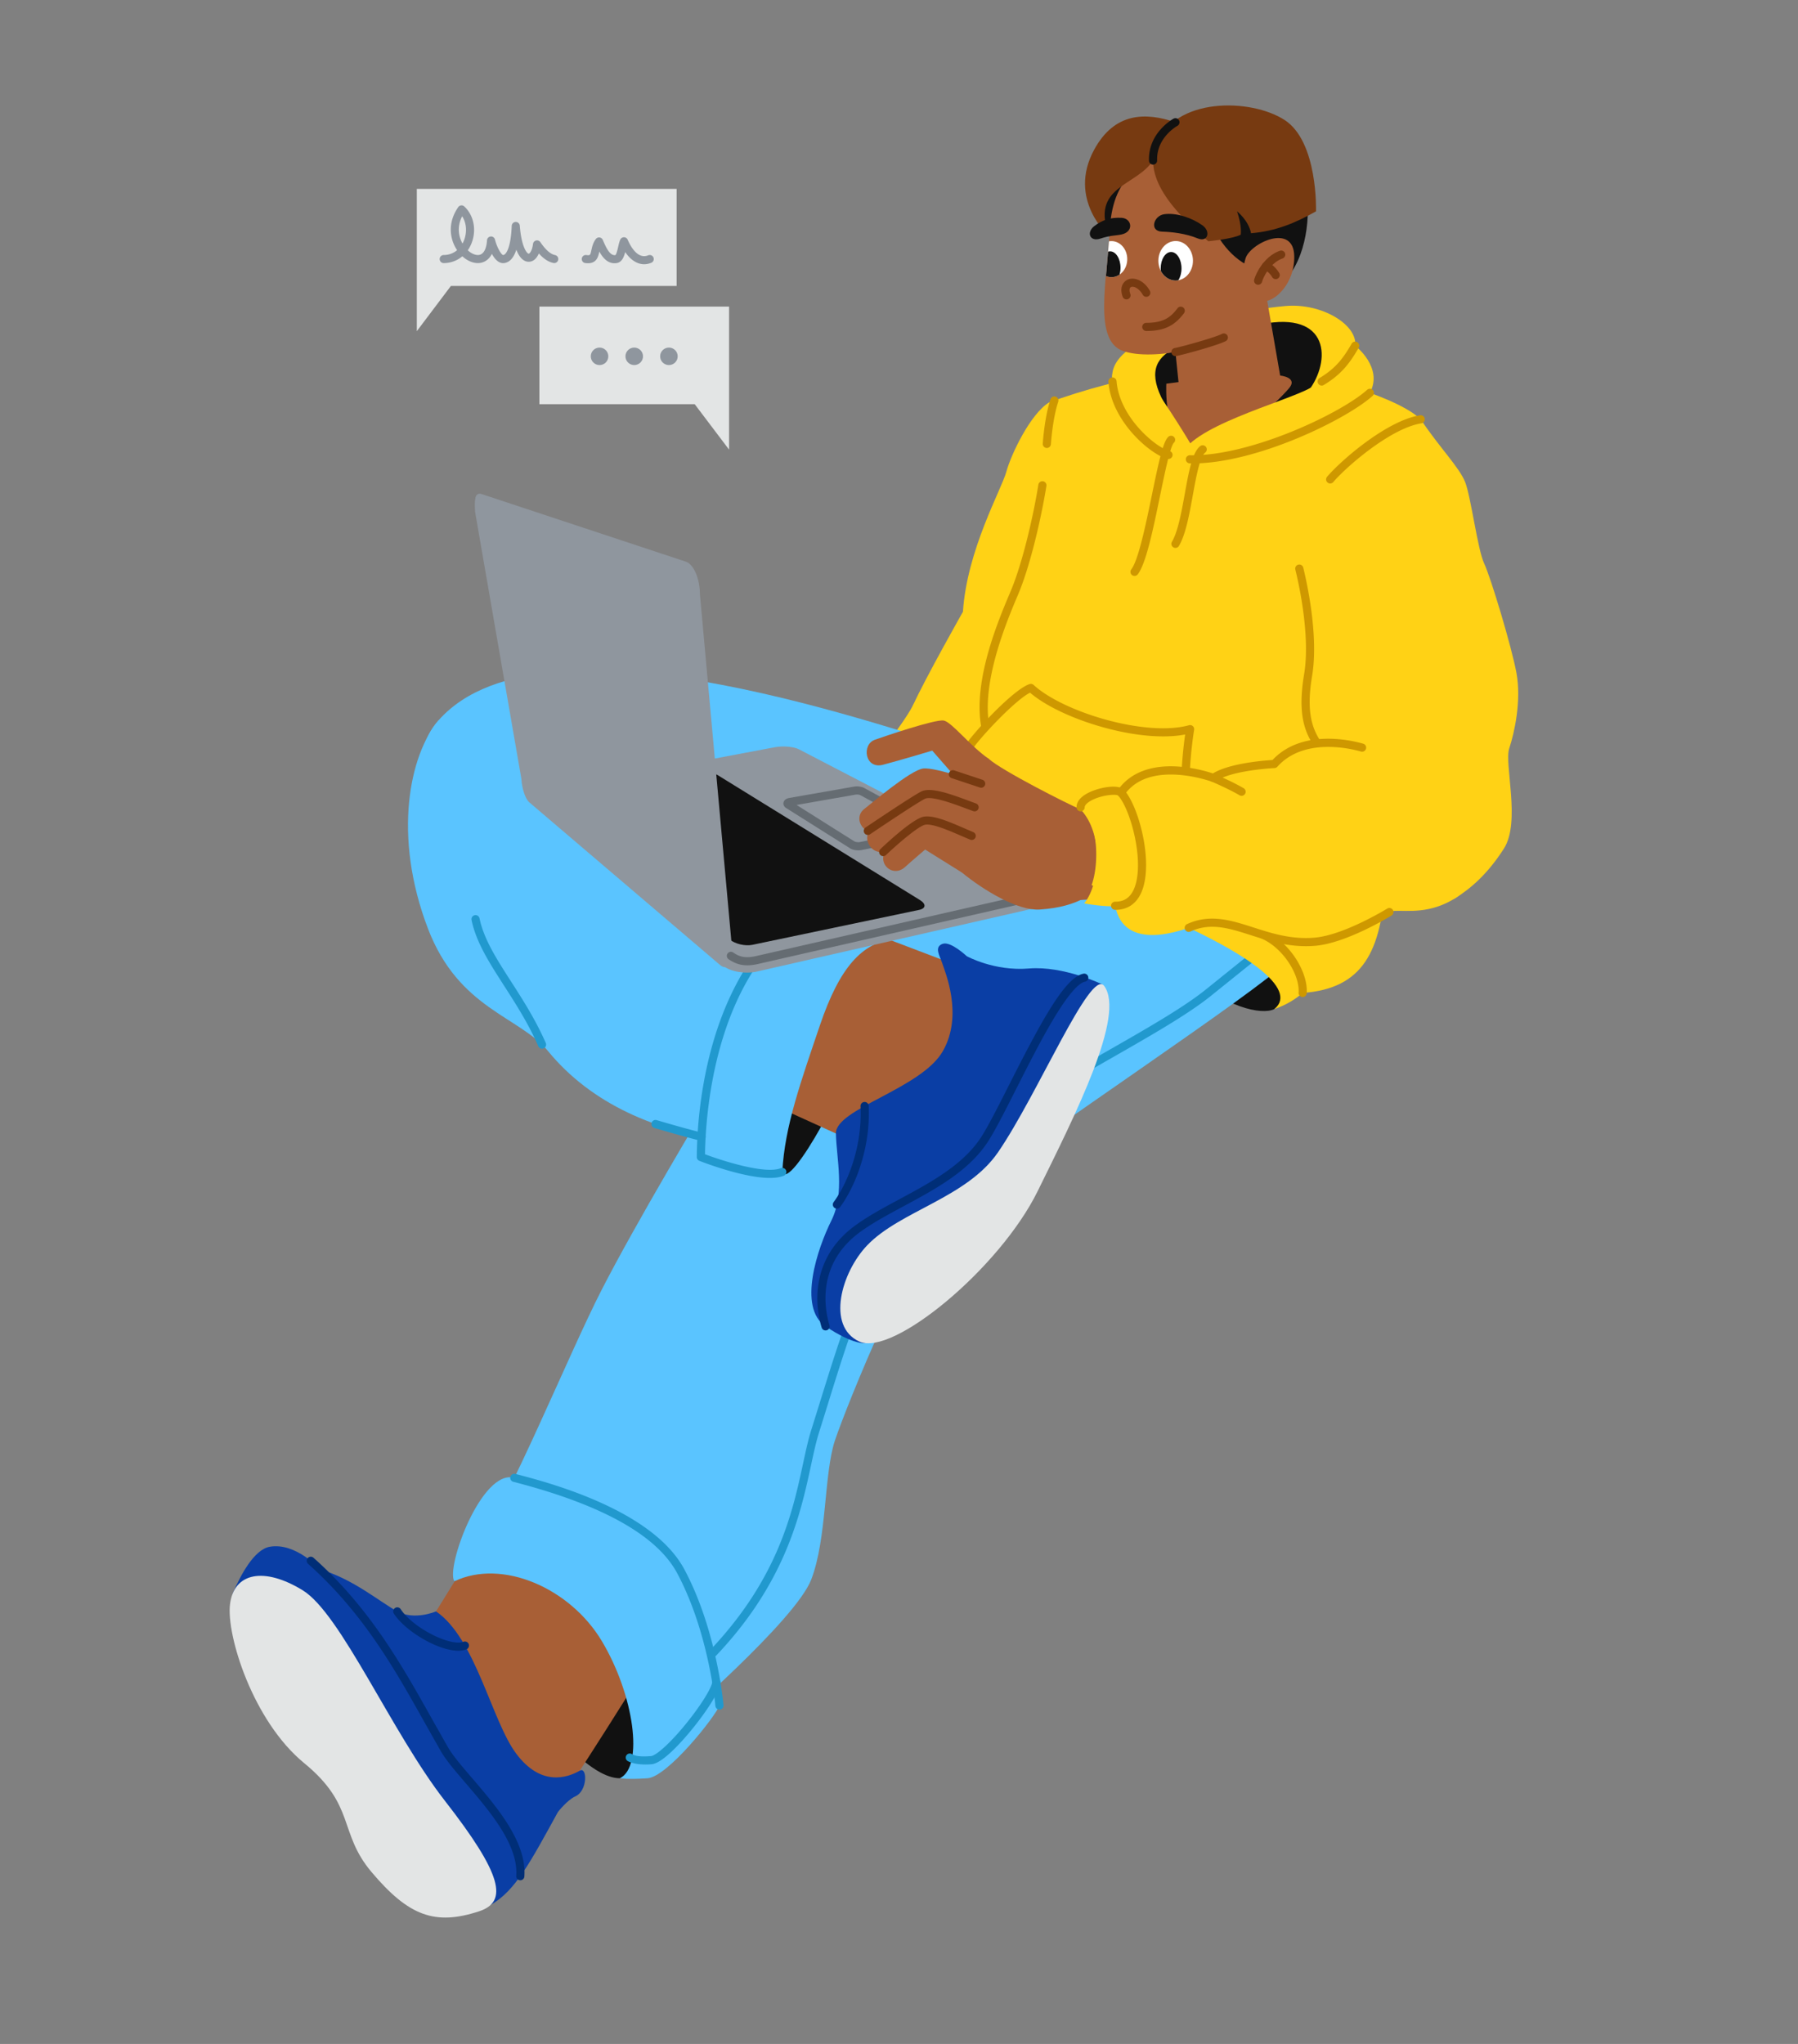 <svg xmlns="http://www.w3.org/2000/svg" width="2640" height="3000" xmlns:v="https://vecta.io/nano"><rect width="100%" height="100%" fill="#808080" stroke="none"/><style><![CDATA[.B{fill:#111}.C{fill:#a85f36}.D{fill:#ffd215}.E{fill:#2199ce}.F{fill:#5ac4ff}.G{fill:#e3e5e5}.H{fill:#ce9800}.I{fill:#8f969e}.J{fill:#773a11}]]></style><g transform="matrix(1.196 0 0 1.197 337.2 154.8)"><svg width="1581.928" height="2221.983"><clipPath id="A"><ellipse cx="1161.392" cy="190.417" rx="21.235" ry="24.198"/></clipPath><clipPath id="B"><path d="M1119.651 190.417c.498-19.784-39.329-33.614-39.633-29.705l-5.948 69.639c-1.879 35.49 44.654-3.11 45.581-39.934z"/></clipPath><clipPath id="C"><ellipse cx="1082.552" cy="188.417" rx="19.402" ry="22.109"/></clipPath><g class="D"><path d="M1327.179 346.145s51.523-26.218 54.595-51.562-40.512-52.609-85.547-48.661-212.72 27.967-212.761 86.232c-.011 15.051 13.834 32.531 78.705 52.672m-156.348-20.591c-22.789 14.092-46.443 63.371-52.356 85.053s-48.293 95.601-53.221 171.49c0 0-46.322 81.803-61.106 114.327s152.885 132.067 183.317 73.918 65.696-179.375 77.631-221.755-94.265-223.034-94.265-223.034z"/><path d="M839.14 735.105c-15.769 30.553-60.12 78.846-70.961 107.428s-89.687 33.736-89.687 60.233 108.478 111.058 159.728 92.332 155.878-119.382 184.238-186.075c21.082-47.543-163.822-112.531-183.317-73.918z"/></g><path d="M1282.238 1108.127c-13.841 7.042-61.64-.013-111.467-50.523s56.653-43.685 87.369-17.064 49.561 54.632 24.098 67.587z" class="B"/><path d="M904.906 790.837c-69.723-15.425-516.166-186.692-648.607-36.742-57.129 64.681 14.795 161.008 109.759 179.006 98.77 18.719 517.746 119.581 517.746 119.581 131.402 19.711 148.491-225.784 21.102-261.846z" class="F"/><path d="M1462.179 384.826c23.017 34.479 47.335 58.797 54.54 76.81s15.311 82.86 23.417 99.972 33.734 102.199 39.629 134.197c6.305 34.225-2.558 73.658-8.862 92.572s14.266 90.26-6.449 122.684-41.881 49.683-59.586 60.812c-30.432 19.129-169.18-80.626-170.981-191.406 0 0-19.814-17.112-9.907-81.959s-10.808-130.594-10.808-130.594c7.001-91.227 55.16-153.324 149.007-183.087z" class="D"/><path d="M275.906 1809.675c17.832 39.909 137.755 241.494 203.138 241.494s15.533-153.095-17.832-192.751c-70.012-83.214-178.256-90.476-185.306-48.742z" class="B"/><path d="M1297.562 1050.155c-37.045 37.874-306.914 215.035-407.759 293.605-56.991 44.402-336.982-71.071-278.878-159.991 50.158-76.759 311.291-265.767 397.34-303.462s289.297 169.848 289.297 169.848z" class="F"/><path d="m325.185 1730.663-87.667 141.483c-38.788 61.714 135.022 258.398 176.7 193.878 19.042-29.478 124.459-190.527 155.839-256.46 37.793-79.408-199.384-171.499-244.872-78.901z" class="C"/><g class="F"><path d="M610.926 1183.769c-32.612 52.935-113.886 189.745-154.569 269.175S344.281 1709 301.87 1769.587c0 0 276.537 88.253 241.666 218.053 0 0 151.11-129.799 170.483-180.169s15.498-129.799 29.06-170.483 98.219-251.556 146.726-293.228c70.911-60.92-223.132-250.476-278.878-159.991z"/><path d="M275.906 1809.675c-11.039-16.134 33.215-138.065 73.5-126.911 41.99 11.626 164.452 38.945 204.361 114.517s52.646 151.144 47.551 164.73-63.684 87.46-88.309 89.158-33.965 0-33.965 0c29.719-14.435 17.423-102.09-22.077-168.127-39.023-65.239-122.471-101.388-181.06-73.367z"/></g><path d="M593.822 1902.16a5 5 0 0 1-3.63-8.438c83.498-88.161 101.015-169.336 113.806-228.607 3.357-15.557 6.256-28.991 9.962-40.755l10.69-34.218c33.806-108.701 60.507-194.561 131.748-276.325 48.772-55.977 140.483-108.341 221.399-154.54 47.913-27.356 93.168-53.196 120.222-74.947l77.519-62.346a5 5 0 0 1 6.269 7.791l-77.521 62.348c-27.671 22.249-73.262 48.279-121.529 75.838-80.227 45.807-171.158 97.725-218.817 152.425-69.857 80.177-96.283 165.148-129.74 272.727a9602.08 9602.08 0 0 1-10.7 34.254c-3.567 11.321-6.421 24.546-9.726 39.858-6.267 29.04-14.066 65.182-30.879 104.899-19.707 46.554-47.655 88.578-85.441 128.476a4.987 4.987 0 0 1-3.631 1.562z" class="E"/><path d="M320.626 2206.303c30.192-17.087 48.896-52.831 82.391-113.77 0 0 11.412-14.72 21.32-19.135 15.392-6.858 14.778-36.804 5.544-31.543-15.83 9.019-47.843 19.458-78.056-20.827s-49.871-141.462-98.455-174.464c0 0-26.218 11.454-47.577 0-20.742-11.123-54.278-39.87-94.623-51.422 0 0-30.026-33.582-62.083-27.795-19.337 3.491-35.946 35.611-44.701 55.794-21.048 48.524 274.333 397.83 316.24 383.163z" fill="#0a3ea5"/><path d="M.427 1837.926c-4.583 37.579 27.823 142.953 91.145 194.762s41.81 85.106 82.51 133.359c45.792 54.29 78.235 66.035 132.341 48.187 35.625-11.751 28.175-45.275-42.156-135.381-65.549-83.98-127.602-229.414-174.614-258.196S5.224 1798.59.427 1837.927z" class="G"/><path d="M356.834 2176.263a5 5 0 0 1-4.992-5.36c2.754-38.245-32.946-79.81-61.632-113.207-13.137-15.295-24.483-28.505-31.016-39.827l-19.264-34.047c-37.197-66.382-75.66-135.024-143.664-195.578a5 5 0 1 1 6.65-7.469c69.257 61.671 108.137 131.057 145.738 198.159l19.202 33.937c6.066 10.514 17.13 23.395 29.941 38.31 29.881 34.79 67.069 78.087 64.02 120.441a5 5 0 0 1-4.982 4.641zm-76.167-281.466c-24.905 0-65.033-23.891-79.069-45.511a5 5 0 0 1 1.471-6.916 4.998 4.998 0 0 1 6.917 1.471c6.854 10.558 21.563 22.453 38.389 31.045 16.224 8.284 31.372 11.792 38.592 8.936a5 5 0 0 1 3.68 9.299c-2.897 1.146-6.27 1.677-9.979 1.677z" fill="#002e77"/><g class="E"><path d="M601.313 1967.011a5.003 5.003 0 0 1-4.978-4.585c-.074-.891-7.895-89.954-46.974-162.781-24.527-45.709-90.559-82.964-196.261-110.731l-4.997-1.322a5 5 0 0 1 2.605-9.654l4.932 1.305c17.514 4.602 58.527 15.375 99.563 33.828 51.646 23.225 86.29 50.763 102.969 81.847 40.083 74.699 48.052 165.769 48.128 166.68a5 5 0 0 1-4.988 5.415z"/><path d="M510.467 2034.29c-14.244 0-20.896-3.67-21.709-4.153a5 5 0 1 1 5.105-8.598c2.373 1.412 7.148 3.81 23.46 2.454 5.609-.468 21.959-13.996 42.355-38.949 17.916-21.918 31.751-43.813 32.896-52.061a4.996 4.996 0 0 1 5.641-4.265 5 5 0 0 1 4.265 5.64c-1.745 12.559-19.977 38.563-35.059 57.015-10.149 12.415-35.265 41.419-49.268 42.585a92.688 92.688 0 0 1-7.687.332z"/></g><path d="m1044.707 863.222 139.8-12.662 16.645 114.281-156.445 9.399c-28.09 2.27-35.879-109.555 0-111.018z" class="C"/><path d="M1005.823 364.235c37.357-14.01 103.157-32.823 157.59-39.571s124.52-3.473 124.52-3.473 137.899 28.57 174.246 63.634c0 0-33.318 165.307-57.549 213.77s18.673 283.653 14.135 355.392c-5.213 82.413-26.862 128.992-101.485 134.238-9.366 8.261-21.266 15.164-35.042 19.901 25.127-19.294-5.194-62.255-182.174-133.265C925.843 904.958 867.729 783.28 867.729 783.28l37.177 7.557 22.877-28.85s-18.436-47.726 35.635-164.402c41.198-88.899 42.405-233.351 42.405-233.351z" class="D"/><g class="H"><path d="M1184.509 919.867a5 5 0 0 1-4.639-3.133c-18.835-46.761-10.232-121.643-6.819-145.426-25.918 4.959-61.734 1.932-99.893-8.593-37.793-10.425-71.288-26.244-90.523-42.658-18.85 9.208-65.96 59.678-73.341 73.179a5.001 5.001 0 0 1-8.775-4.797c8.094-14.807 60.906-72.369 81.591-78.942a5.003 5.003 0 0 1 4.888 1.075c36.561 33.427 137.584 63.959 190.801 49.387a5 5 0 0 1 6.249 5.67c-.162.944-15.983 95.034 5.098 147.37a5 5 0 0 1-4.637 6.87zm132.776 173.358a5 5 0 0 1-4.989-5.394c1.643-20.784-17.969-54.324-45.715-66.418a5 5 0 0 1 3.995-9.167c31.938 13.92 53.631 51.803 51.688 76.372a5 5 0 0 1-4.979 4.606z"/><path d="M927.777 766.988a5 5 0 0 1-4.907-4.07c-10.823-57.121 20.765-131.528 35.945-167.286 14.389-33.894 27.72-91.47 34.016-130.622a5 5 0 1 1 9.873 1.587c-6.389 39.73-19.969 98.279-34.684 132.942-13.641 32.13-45.584 107.375-35.325 161.517a5 5 0 0 1-4.918 5.931z"/></g><path d="M1327.179 346.145c25.705-37.68 20.863-98.212-69.209-75.937-85.517 21.149-152.323 25.665-107.154 100.725s176.363-24.788 176.363-24.788z" class="B"/><path d="m1269.544 215.147 20.122 116.039s22.806 2.073 10.507 16.058c-16.03 18.228-71.965 74.252-121.297 67.114-32.813-4.748-28.947-73.191-28.947-73.191l14.979-1.933-10.732-104.636c-3.36-42.928 108.408-56.343 115.368-19.452z" class="C"/><path d="M799.58 1012.458a5 5 0 0 1-2.653-9.242l115.131-73.18a5 5 0 1 1 5.54 8.326c-31.572 21.008-114.541 72.817-115.375 73.337a4.979 4.979 0 0 1-2.643.759z" class="E"/><g class="D"><path d="M1167.641 432.283c6.102-37.205 127.994-68.547 159.538-86.138s47.922-37.003 54.595-51.562c0 0 34.917 26.608 18.054 57.792-87.773 57.021-173.027 90.22-232.187 79.908z"/><path d="M1181.696 418.257c-9.439-16.331-44.789-72.584-57.864-86.103s-39.954-15.673-40.367 0c-.665 25.221 29.846 92.377 84.176 100.13 11.235 1.603 14.055-14.026 14.055-14.026z"/></g><path d="M1182.267 438.922c-1.174 0-2.336-.012-3.496-.036a5.001 5.001 0 0 1-4.895-5.104c.058-2.761 2.362-4.94 5.104-4.895 73.526 1.521 185.064-51.132 217.508-80.234a5 5 0 0 1 6.678 7.444c-32.243 28.922-142.279 82.824-220.899 82.824zm-29.707-5.465c-.382 0-.77-.044-1.158-.136-20.306-4.813-68.773-45.496-72.55-94.471a5.001 5.001 0 0 1 4.601-5.37c2.749-.201 5.157 1.848 5.37 4.601 1.468 19.041 11.235 39.564 27.501 57.789 14.016 15.703 29.416 25.831 37.385 27.72a5 5 0 0 1-1.149 9.867z" class="H"/><path d="M802.329 1027.565c-51.473 3.437-168.543 156.48-123.838 280.148 8.81 24.371 84.918-113.716 101.234-178.682s22.605-101.467 22.605-101.467z" class="B"/><path d="m729.073 992.254 202.979 77.067c88.578 27.165-88.772 231.856-187.776 191.239l-210.701-95.62c6.66-109.385 62.642-175.082 195.497-172.686z" class="C"/><g class="F"><path d="M256.299 754.095c-35.423 42.538-56.432 141.321-12.833 255.26 37.795 98.771 112.379 107.513 147.56 150.357 52.806 64.311 132.649 98.941 222.934 110.485 19.863-84.476 81.907-239.528 150.264-261.025-67.982-27.207-175.156-127.77-246.612-133.442C431.896 781.49 256.3 754.096 256.3 754.096z"/><path d="M578.506 1289.437c-3.584-150.022 79.298-285.973 135.636-306.272 0 0 85.184 9.027 99.947 38.812-37.276 5.589-64.859 33.368-89.503 106.108-23.159 68.356-43.269 123.835-46.096 179.629-46.708 7.802-99.985-18.277-99.985-18.277z"/></g><g class="E"><path d="M663.191 1315.047c-31.81 0-80.083-18.442-86.506-20.953a5.002 5.002 0 0 1-3.18-4.7c.529-61.002 11.516-122.462 30.936-173.06 24.149-62.919 60.189-109.164 107.12-137.452a5 5 0 0 1 3.022-.698c.902.08 22.346 2.014 45.325 7.126 32.644 7.263 50.729 16.822 55.292 29.225a5 5 0 1 1-9.384 3.452c-5.903-16.049-57.921-26.611-90.485-29.693-117.954 72.366-130.864 241.735-131.781 297.719 22.304 8.369 74.201 24.766 93.052 17.072a5 5 0 0 1 3.78 9.258c-4.667 1.905-10.573 2.704-17.189 2.704z"/><path d="M714.138 988.165a4.965 4.965 0 0 1-2.584-.724c-5.73-3.468-13.859-9.657-24.151-17.492-34.831-26.514-93.126-70.891-154.839-83.651-37.541-7.763-52.709-43.701-53.336-45.227a4.999 4.999 0 0 1 2.723-6.525 4.997 4.997 0 0 1 6.525 2.724c.132.317 13.865 32.568 46.113 39.236 63.937 13.221 123.364 58.459 158.871 85.488 10.056 7.654 17.998 13.701 23.273 16.894a5 5 0 0 1-2.594 9.279z"/></g><path d="M875.492 1159.712c-26.58 46.216-131.858 70.433-131.216 100.847s11.301 73.051-5.576 106.804-41.748 106.591-7.106 129.686 48.615 20.563 48.615 20.563c125.198-142.609 218.891-291.296 291.488-439.724 0 0-47.866-23.192-90.502-19.639s-76.289-15.1-76.289-15.1-19.55-18.482-29.42-15.192c-11.208 3.736-3.445 15.218-.883 23.187 3.628 11.282 26.481 64.069.888 108.568z" fill="#0a3ea5"/><path d="M943.282 1283.634c-38.376 55.815-120.134 71.783-160.6 114.056-31.748 33.165-50.389 99.32-9.607 118.013s172.095-89.529 218.854-184.343 108.127-216.008 81.645-251.791c-16.556-22.372-81.48 133.072-130.292 204.066z" class="G"/><path d="M731.593 1502.051a5.002 5.002 0 0 1-4.778-3.532c-3.461-11.267-8.421-34.033-2.759-59.928 5.718-26.147 20.466-48.065 43.836-65.146 15.865-11.596 34.64-21.681 54.518-32.359 38.983-20.941 79.294-42.596 101.338-77.862 8.532-13.649 20.372-37.025 32.907-61.774 39.283-77.557 68.849-132.77 91.626-136.835 2.72-.493 5.315 1.325 5.801 4.043a5 5 0 0 1-4.043 5.801c-5.645 1.008-16.781 9.507-37.784 44.275-15.448 25.573-32.041 58.332-46.68 87.234-13.188 26.038-24.578 48.525-33.348 62.557-23.452 37.519-64.952 59.812-105.085 81.371-19.564 10.51-38.042 20.437-53.35 31.624-54.905 40.128-42.521 97.449-37.418 114.063a4.999 4.999 0 0 1-4.782 6.469zm13.911-149.344a5 5 0 0 1-4.023-7.964c16.734-22.736 35.428-67.177 33.037-117.599a5 5 0 0 1 9.989-.472c2.514 53.037-17.268 99.945-34.973 123.999a4.995 4.995 0 0 1-4.031 2.036z" fill="#002e77"/><path d="M383.513 1156.594a5.002 5.002 0 0 1-4.585-2.999c-12.105-27.711-27.152-51.102-41.703-73.722-18.57-28.867-34.607-53.797-40.251-81.081a4.999 4.999 0 1 1 9.792-2.026c5.268 25.462 20.839 49.668 38.869 77.696 14.076 21.883 30.031 46.684 42.457 75.128a5.001 5.001 0 0 1-4.579 7.003zm195.942 112.941c-.355 0-.716-.038-1.078-.117-15.105-3.318-55.305-15.144-57.009-15.646a5 5 0 0 1-3.384-6.208 4.996 4.996 0 0 1 6.209-3.384c.414.121 41.565 12.228 56.329 15.47a5.001 5.001 0 0 1-1.068 9.885z" class="E"/><g class="I"><path d="M606.397 1041.057 381.543 849.618c-4.551-3.875.759-8.664 11.772-10.737l275.826-51.928c10.098-1.901 23.367-.787 29.74 2.521l309.924 160.882c11.33 5.203 9.286 13.037-3.034 15.851l-358.063 81.592c-14.522 3.309-33.105.245-41.312-6.742z"/><path d="M379.912 846.832v13.939c-.009 1.007.514 2.013 1.631 2.964l224.854 191.439c8.206 6.987 26.79 10.051 41.312 6.742l358.063-81.592c6.453-1.47 9.994-3.989 10.531-6.862l-.162-16.327c.234 4.13-2.302 7.234-10.369 9.072l-358.063 81.592c-14.522 3.309-33.105.245-41.312-6.742L381.543 849.618c-1.051-.895-1.576-1.839-1.627-2.786z"/></g><path d="M771.801 913.391c-3.724 0-7.58-.908-10.119-2.506l-78.543-49.43c-2.517-1.584-3.717-4.07-3.209-6.65.337-1.712 1.722-4.728 7.21-5.689l79.44-13.894c3.498-.612 8.862-.245 12.341 1.643l84.802 45.989c4.378 2.374 4.381 5.761 4.179 7.106-.209 1.395-1.279 4.756-6.674 5.842l-85.475 17.216a20.17 20.17 0 0 1-3.951.373zm-4.792-10.97c1.045.658 4.349 1.281 6.77.794l77.667-15.644-77.293-41.917c-.901-.489-3.755-.949-5.85-.582l-72.322 12.649 71.027 44.7z" fill="#656c72"/><path d="m614.065 1022.762-198.994-166.9c-3.76-3.154-1.269-6.722 5.52-8l158.103-29.765c6.583-1.239 15.698.091 20.413 2.999l248.215 153.123c7.96 4.91 7.632 10.38-.85 12.155l-204.716 42.838c-8.833 1.848-21.275-1.071-27.69-6.451z" class="B"/><path d="m601.788 1053.732-233.962-199.28c-4.771-4.064-9.088-16.961-9.702-28.905l-56.831-327.401c-.701-13.627-.793-24.052 7.721-21.751l251.225 83.048c9.337 3.086 17.049 20.87 17.06 39.548l39.928 439.777c.009 15.575-6.965 22.183-15.439 14.965z" class="I"/><path d="M635.48 1054.347c-8.442 0-15.607-2.41-22.948-7.463a5 5 0 0 1 5.67-8.238c7.429 5.115 14.458 7.453 28.396 4.278l358.063-81.593 2.222 9.75-358.063 81.593c-4.855 1.106-9.249 1.673-13.34 1.673z" fill="#656c72"/><path d="M1333.892 785.466a4.997 4.997 0 0 1-4.261-2.376c-10.182-16.513-18.511-38.289-10.582-85.413 8.174-48.581-7.503-115.612-10.729-128.556a5 5 0 1 1 9.704-2.418c3.31 13.282 19.39 82.096 10.887 132.633-7.381 43.866.075 63.655 9.232 78.505a5 5 0 0 1-4.251 7.625zm17.194-321.939a5 5 0 0 1-3.809-8.236c16.51-19.442 72.792-68.752 114.107-75.401a5 5 0 0 1 1.589 9.873c-38.19 6.146-92.786 53.998-108.074 72.001a4.987 4.987 0 0 1-3.813 1.764zm-347.841-43.544a5 5 0 0 1-4.995-5.313c.083-1.314 2.104-32.43 9.487-54.461a5 5 0 1 1 9.482 3.178c-6.962 20.775-8.969 51.601-8.988 51.91a5.002 5.002 0 0 1-4.985 4.687z" class="H"/><g class="C"><path d="M1044.707 863.222c-15.294-6.326-96.521-47.496-112.655-61.96s-61.198 116.276-33.381 139.086 69.543 47.289 95.691 45.62 41.797-7.7 50.344-11.728c25.825-12.169 25.319-100.654 0-111.018z"/><path d="M932.052 801.261c-23.177-15.97-45.283-44.918-55.284-47.024s-73.992 19.766-84.609 23.512c-16.656 5.877-12.237 36.49 9.869 30.701s60.528-17.369 60.528-17.369l42.107 48.089 27.388-37.909z"/><path d="M922.619 831.59s-55.558-20.556-71.309-18.541-64.476 43.697-72.179 49.576c-15.316 11.689.806 37.887 21.765 23.78l52.397-34.861 51.613 18.739 17.712-38.693z"/><path d="M914.557 860.571s-50.318-18.905-63.248-14.874-53.828 35.207-61.965 40.456c-16.271 10.496-.138 38.572 20.418 26.264s44.739-28.027 44.739-28.027l47.561 13.301z"/><path d="M910.957 895.635c-10.47-5.404-48.975-19.928-58.094-18.577s-35.442 23.476-44.826 33.289c-15.97 16.699 4.971 37.977 21.183 23.454a1042.358 1042.358 0 0 1 24.656-21.385l44.795 27.93 12.286-44.712z"/></g><path d="M783.48 894.496a5 5 0 0 1-2.803-9.143c2.294-1.55 56.317-38.026 68.379-44.118 11.026-5.57 33.911 2.211 58.388 11.393l8.762 3.224a5 5 0 0 1-3.297 9.441c-2.524-.881-5.515-2.003-8.978-3.302-13.744-5.155-42.344-15.885-50.368-11.829-11.502 5.809-66.732 43.102-67.289 43.478a4.976 4.976 0 0 1-2.795.857zm18.85 25.983a5 5 0 0 1-3.449-8.621c6.507-6.194 39.646-37.222 53.068-39.715 12.075-2.244 31.709 6.264 50.695 14.491l10.243 4.39a5 5 0 1 1-3.862 9.224l-10.357-4.438c-15.957-6.914-35.816-15.523-44.893-13.834-7.714 1.432-32.712 22.572-47.999 37.126a4.984 4.984 0 0 1-3.447 1.378zm120.29-83.887a5.018 5.018 0 0 1-1.577-.256l-34.671-11.512a5 5 0 1 1 3.152-9.49l34.671 11.512a5.002 5.002 0 0 1-1.575 9.747z" class="J"/><g class="D"><path d="M1504.868 971.872c-31.483 19.777-58.324 15.057-74.611 15.743s-60.344 35.125-98.171 37.827-116.243-32.728-140.307-22.59-93.862 35.199-104.67-21.542-9.868-115.674 7.205-138.7c28.684-38.685 72.953-26.119 113.482-18.013 0 0 44.132-20.715 74.754-17.112 0 0 34.679-36.469 89.079-25.478 86.316 17.44 194.484 151.391 133.239 189.865z"/><path d="M1044.707 863.222c-8.381-11.53 37.849-29.668 49.607-20.611 22.038 16.976 34.685 112.847 18.876 131.629-12.166 14.454-64.03 4.192-64.03 4.192 20.351-25.705 23.327-86.076-4.453-115.21z"/></g><g class="H"><path d="M1087.571 986.314c-.174 0-.347 0-.522-.003a5 5 0 0 1 .06-10h.061c10.743.133 18.256-4.849 22.889-15.222 6.202-13.883 6.738-36.737 1.472-62.702-4.613-22.746-13.012-43.802-20.9-52.396a5 5 0 0 1-.428-6.226c14.657-21.182 40.121-31.275 73.643-29.187 20.028 1.248 37.1 6.413 43.271 8.483 20.537-12.605 63.105-15.856 73.131-16.459 14.939-15.815 35.527-24.534 61.229-25.922 22.625-1.218 42.683 3.755 50.256 5.951a5.001 5.001 0 0 1-2.785 9.605c-11.403-3.308-69.942-17.954-102.674 18.585a5 5 0 0 1-3.496 1.659c-.526.024-52.838 2.569-72.094 16.199a5 5 0 0 1-4.645.601c-.746-.278-73.438-26.84-105.39 13.185 8.234 11.101 16.146 31.574 20.681 53.936 5.67 27.96 4.89 53.025-2.142 68.768-6.183 13.843-17.11 21.146-31.618 21.146z"/><path d="M1242.322 846.503a4.97 4.97 0 0 1-2.517-.684c-13.522-7.898-33.764-16.535-33.967-16.621a5.001 5.001 0 0 1 3.915-9.203c.852.363 21.032 8.974 35.096 17.188a5 5 0 0 1-2.527 9.318zm-197.615 19.068a5 5 0 0 1-5-5c0-7.754 6.373-14.517 18.431-19.559 11.805-4.936 32.583-8.972 39.688-1.961a5 5 0 1 1-7.024 7.118c-2.784-2.042-19.419-.825-31.997 5.534-5.697 2.88-9.099 6.195-9.099 8.867a5 5 0 0 1-5 5zm276.658 165.305c-25.638 0-47.694-7.076-67.447-13.413-26.653-8.549-49.671-15.935-74.397-4.551a5 5 0 0 1-4.182-9.084c28.256-13.008 54.184-4.693 81.634 4.113 22.726 7.29 46.224 14.83 74.708 12.518 36.051-2.924 88.917-35.349 89.448-35.676a5 5 0 1 1 5.254 8.509c-2.247 1.387-55.468 34.018-93.893 37.135-3.781.307-7.491.449-11.125.449zm19.325-687.409a5 5 0 0 1-2.574-9.29c21.061-12.617 29.931-25.968 39.338-42.111a4.998 4.998 0 0 1 8.639 5.035c-9.792 16.804-19.775 31.837-42.839 45.654a4.977 4.977 0 0 1-2.564.712zm-179.57 199.067a5.001 5.001 0 0 1-4.301-7.543c7.4-12.536 11.681-36.174 15.821-59.033 4.926-27.199 9.18-50.689 18.889-58.23a5 5 0 0 1 6.134 7.898c-6.685 5.192-11.2 30.121-15.183 52.114-4.296 23.726-8.739 48.259-17.049 62.335a5 5 0 0 1-4.311 2.459zm-50.233 34.346a5 5 0 0 1-3.953-8.058c8.785-11.363 17.947-55.723 25.31-91.366 8.601-41.637 13.78-65.475 20.216-71.225a5 5 0 0 1 6.668 7.452c-4.369 4.208-11.422 38.356-17.09 65.796-8.354 40.444-16.993 82.266-27.191 95.459a4.992 4.992 0 0 1-3.959 1.942z"/></g><path d="M1090.725 80.626c-16.013-6.249-33.939 51.573-10.707 80.086 0 0 20.633-15.607 39.638-9.56 12.915 4.109-12.465-64.1-28.931-70.526z" class="B"/><path d="M1158.332 62.508c-34.638 2.425-73.628 22.565-77.497 86.476-4.146 68.487-20.447 139.297 15.974 152.077s120.128-4.473 153.994-35.783 37.061-65.815 30.671-120.767-59.244-86.476-123.142-82.003z" class="C"/><path d="M1204.479 143.424c-24.708-55.917 109.279-80.808 115.162-55.314 6.801 29.471 7.254 80.472-15.649 115.732 0 0-65.056 17.566-99.513-60.418z" class="B"/><path d="M1247.143 187.646c5.511-18.739 59.29-44.244 59.843-2.565.443 33.341-23.51 54.849-36.347 54.84-12.815-.008-34.183-15.942-23.496-52.276z" class="C"/><g class="J"><path d="M1161.125 20.609c-36.685-12.498-74.642-12.325-99.671 33.431-33.784 61.759 18.565 106.672 18.565 106.672-24-61.94 32.528-61.079 53.621-93.197 17.454-26.577 27.486-46.905 27.486-46.905z"/><path d="M1136.883 49.571c-16.776 45.339 35.541 91.579 64.559 116.969 0 0 29.946-2.868 39.803-8.054 0 0 1.906-9.838-4.497-28.653 0 0 14.131 10.907 17.192 26.84 30.339-2.483 54.657-12.685 79.757-26.851 0 0 2.72-85.238-38.538-111.988s-135.878-28.793-158.274 31.738z"/></g><ellipse cx="1161.392" cy="190.417" fill="#fff" rx="21.235" ry="24.198"/><g clip-path="url(#A)"><ellipse cx="1155.792" cy="199.809" rx="12.78" ry="20.147" class="B"/></g><path d="M1144.861 154.737c-16.146-.492-10.63-19.426 2.276-21.353 15.262-2.279 34.831 4.762 47.257 13.669 10.302 7.384 6.606 21.106-5.91 15.967-14.897-6.117-31.468-7.912-43.624-8.283zm-50.294 3.516c15.95-3.132 13.296-19.901.261-20.499s-23.332 2.445-33.363 10.193-5.424 19.52 7.436 15.316 17.04-3.316 25.666-5.01z" class="B"/><g class="J"><path d="M1101.024 237.825a5.003 5.003 0 0 1-4.701-3.296c-4.156-11.453.64-18.412 6.009-20.891 7.542-3.482 19.69.084 27.348 13.552a5 5 0 1 1-8.693 4.943c-4.945-8.696-11.555-10.759-14.463-9.416-2.431 1.123-2.008 5.076-.801 8.401a5 5 0 0 1-4.7 6.707zm24.311 38.71a5 5 0 0 1 0-10c20.835 0 29.823-6.545 38.306-17.852a5 5 0 0 1 7.999 6.001c-11.798 15.724-24.781 21.85-46.305 21.85zm137.294-56.689a5 5 0 0 1-4.796-6.42c3.225-10.902 14.277-29.289 31.508-35.259a5 5 0 0 1 3.273 9.449c-13.57 4.702-22.654 20.066-25.192 28.646a5.002 5.002 0 0 1-4.792 3.583z"/><path d="M1284.195 212.952a4.996 4.996 0 0 1-4.337-2.505c-1.392-2.388-5.379-7.55-8.781-8.2a5 5 0 0 1 1.877-9.823c8.804 1.682 14.902 11.874 15.568 13.03a4.999 4.999 0 0 1-4.327 7.497z"/></g><path d="M1133.636 72.515a5 5 0 0 1-4.994-4.83c-1.156-33.946 28.804-50.761 30.08-51.46a5 5 0 0 1 4.806 8.77c-1.045.58-25.835 14.646-24.892 42.351a5 5 0 0 1-5 5.17z" class="B"/><path d="M1161.119 307.356a4.999 4.999 0 0 1-.898-9.918c8.588-1.579 48.77-12.677 58.024-17.351a5 5 0 1 1 4.508 8.926c-10.862 5.486-52.56 16.759-60.725 18.26a5.04 5.04 0 0 1-.91.083z" class="J"/><g clip-path="url(#B)"><ellipse cx="1082.552" cy="188.417" fill="#fff" rx="19.402" ry="22.109"/><g clip-path="url(#C)"><ellipse cx="1080.911" cy="199.021" rx="12.78" ry="20.147" class="B"/></g></g></svg></g><g transform="matrix(1.185 0 0 1.185 612 277.2)"><svg width="321.912" height="176.267"><path d="M321.912 120.279H42.218L0 176.267V0h321.912z" class="G"/><path d="M106.982 92.012c-6.042 0-10.67-5.46-13.938-11.478-3.566 7.038-8.707 9.701-12.231 10.705-7.757 2.21-16.88-.838-24.397-7.731-6.404 5.408-14.422 8.448-23.114 8.448a5 5 0 0 1 0-10c6.296 0 12.013-2.13 16.621-6.004-8.624-12.729-12.632-33.135 1.413-53.352a5.002 5.002 0 0 1 7.505-.814c11.774 10.915 15.394 29.19 9.007 45.476a42.647 42.647 0 0 1-4.7 8.832c4.924 4.512 10.63 6.754 14.926 5.528 5.093-1.45 8.264-7.833 8.93-17.97a4.999 4.999 0 0 1 9.836-.902c2.658 10.473 8.082 19.144 10.214 19.255 4.224-.704 9.53-10.614 10.561-36.229a5 5 0 0 1 4.903-4.798c2.673-.029 4.873 1.973 5.078 4.612 2.044 26.315 8.826 34.645 11.065 34.701h.009c.844 0 4.133-2.861 5.324-12.109a4.998 4.998 0 0 1 9.085-2.186c6.6 9.643 12.581 14.889 18.282 16.04a5.001 5.001 0 0 1-1.979 9.803c-7.34-1.482-13.399-6.466-18.165-11.863-2.826 6.668-7.349 10.444-12.809 10.313-6.273-.158-11.424-5.374-15.1-14.901-3.191 9.873-8.076 15.394-14.62 16.482-.581.097-1.15.143-1.706.143zM56.159 33.959c-7.517 14.856-3.1 27.354.448 33.768a34.34 34.34 0 0 0 1.931-4.116c3.429-8.743 3.67-20.532-2.379-29.652zm225.526 59.398c-8.64 0-16.794-5.239-23.46-15.074-1.626 6.241-4.146 12.473-10.241 13.575-10.621 1.916-17.382-6.12-21.815-14.188l-.054.246c-1.39 6.323-3.484 15.88-17.423 13.977a5 5 0 0 1-4.277-5.631 5.006 5.006 0 0 1 5.631-4.277c4.792.655 4.878.267 6.303-6.215.892-4.06 2.003-9.111 5.517-13.667a5 5 0 0 1 8.542 1.053l.614 1.416c4.061 9.396 8.559 18.461 15.019 17.475 1.395-1.184 2.785-7.304 3.46-10.275.769-3.384 1.495-6.58 2.667-9.013.848-1.763 2.65-2.848 4.604-2.83a4.999 4.999 0 0 1 4.488 3.012c4.083 9.428 12.823 24.479 25.478 19.363a5 5 0 0 1 3.749 9.271c-2.962 1.198-5.909 1.785-8.8 1.785z" class="I"/></svg></g><g transform="matrix(1.195 0 0 1.191 792 450)"><svg width="233.043" height="176.267"><path d="M0 120.279h190.825l42.218 55.988V0H0z" class="G"/><g class="I"><circle cx="73.908" cy="61.288" r="10.78"/><circle cx="116.521" cy="61.288" r="10.78"/><circle cx="159.134" cy="61.288" r="10.78"/></g></svg></g></svg>